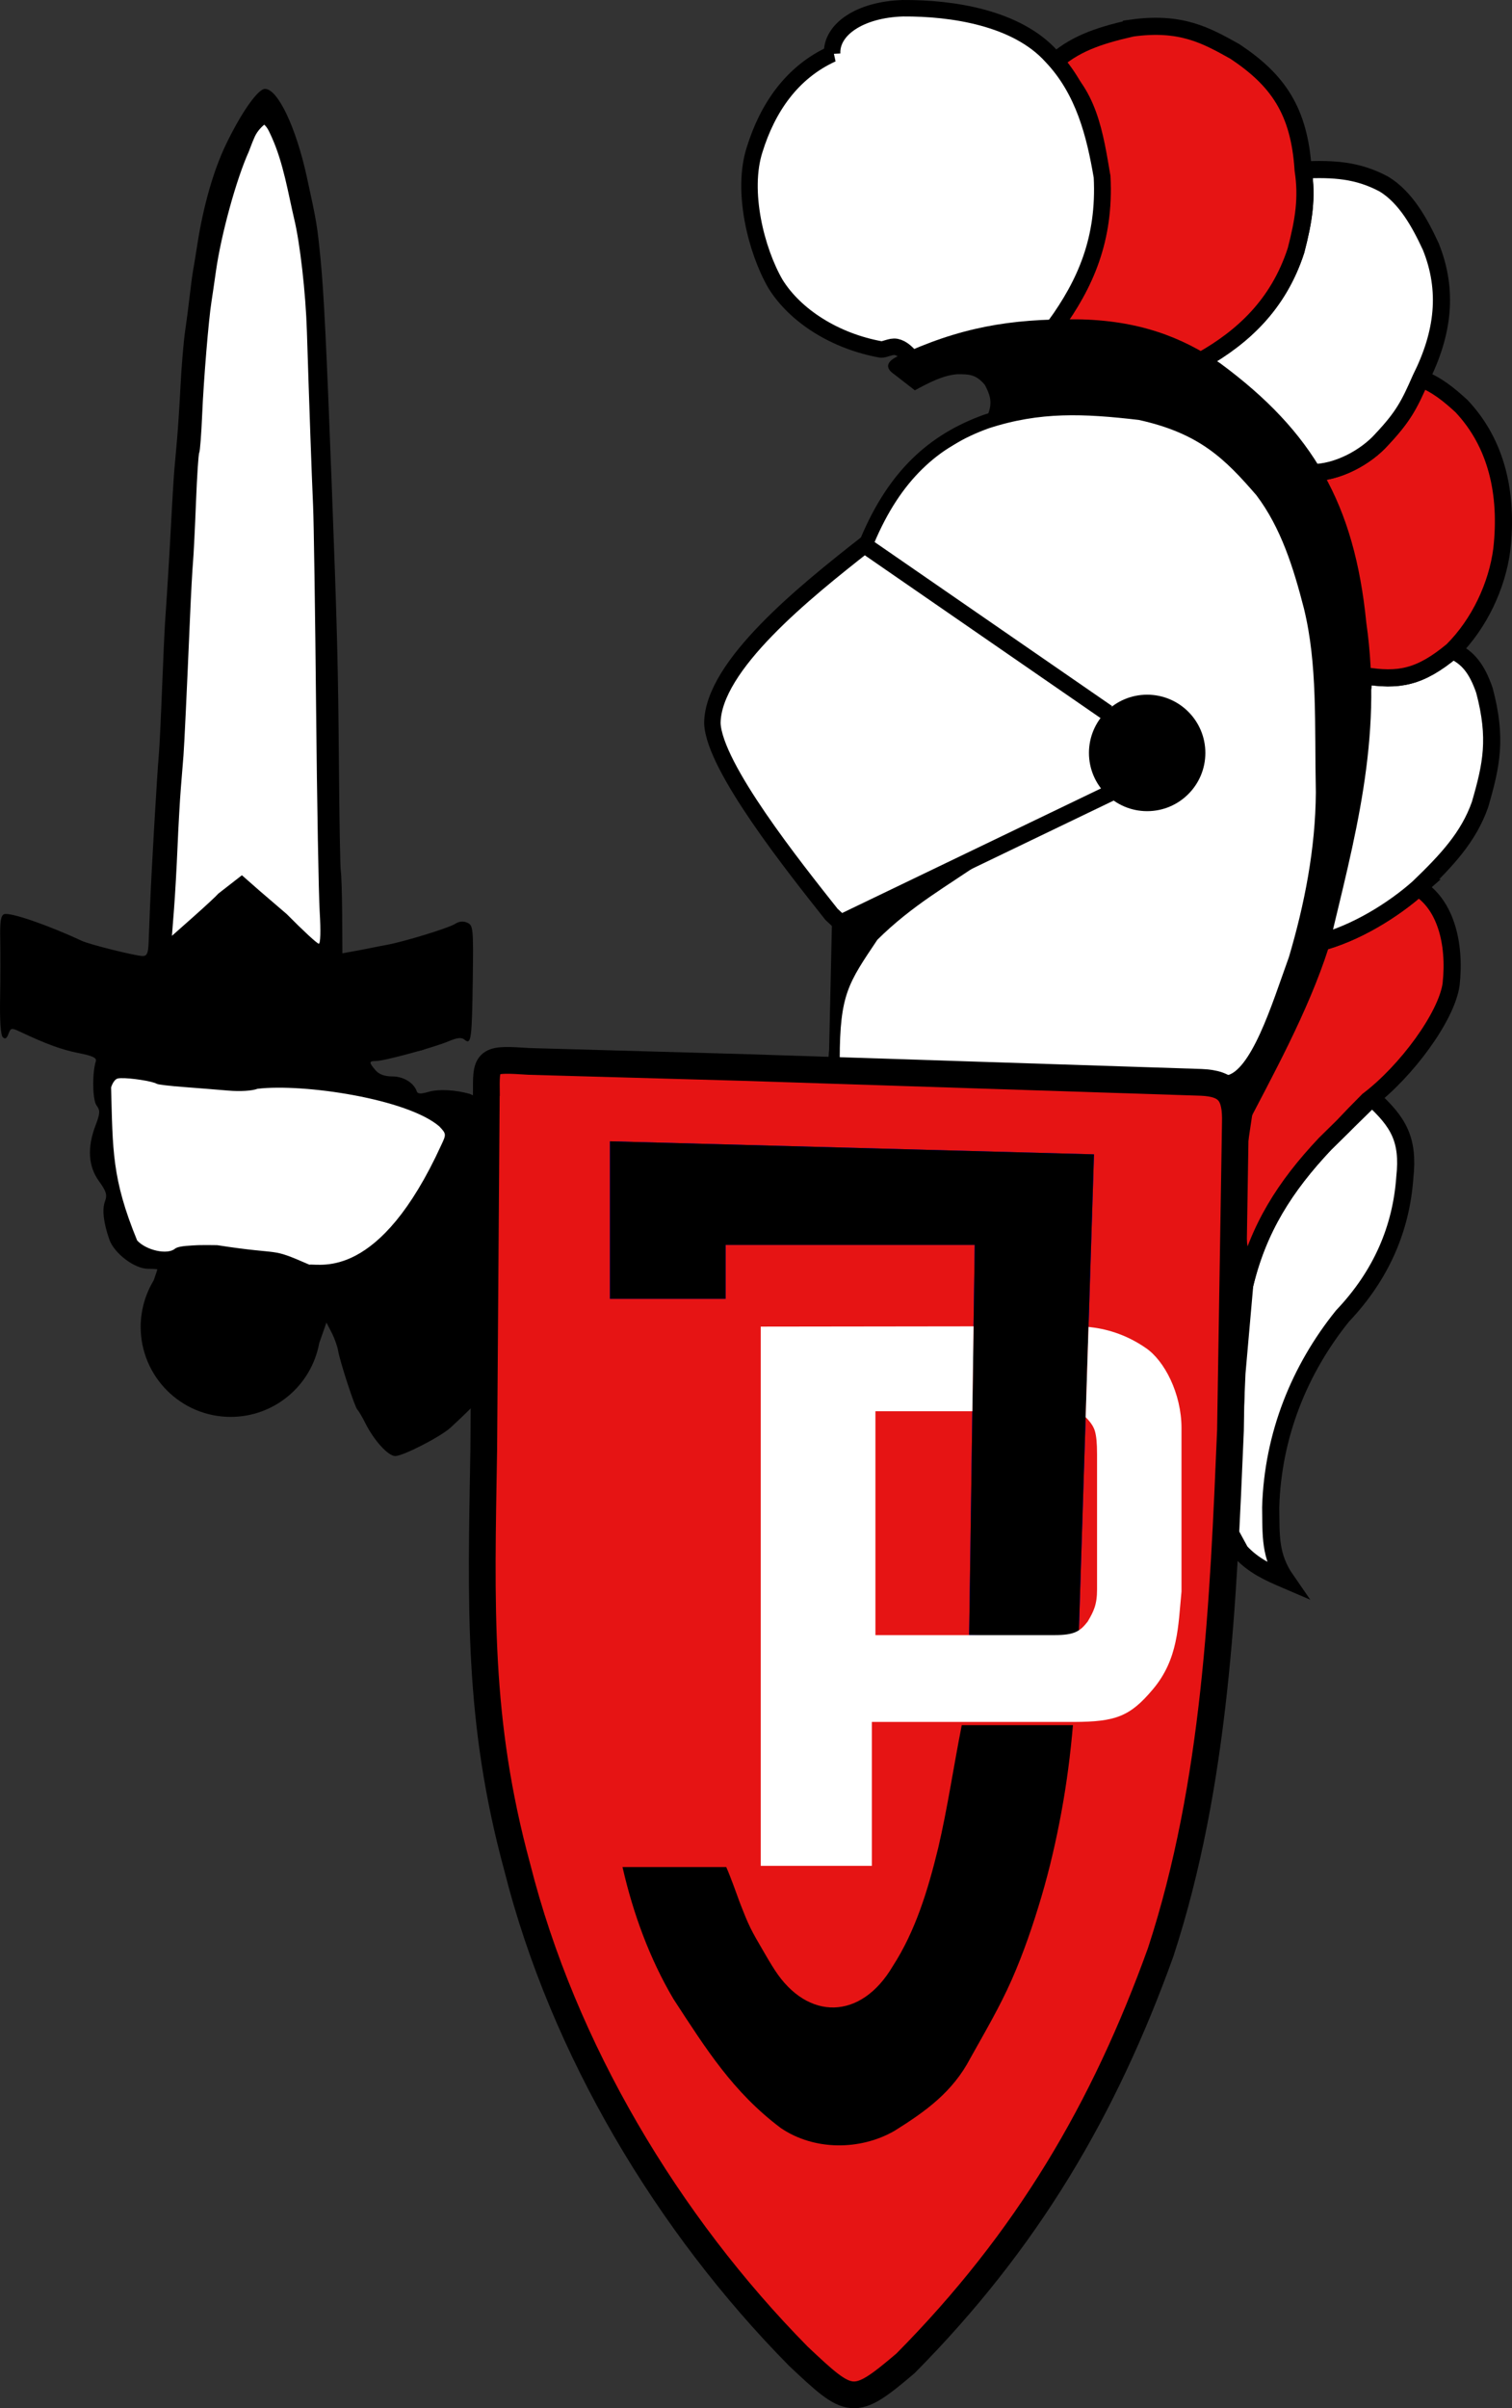 <?xml version="1.0" encoding="UTF-8" standalone="no"?>
<!-- Created with Inkscape (http://www.inkscape.org/) -->

<svg
   xmlns:dc="http://purl.org/dc/elements/1.1/"
   xmlns:cc="http://creativecommons.org/ns#"
   xmlns:rdf="http://www.w3.org/1999/02/22-rdf-syntax-ns#"
   xmlns:svg="http://www.w3.org/2000/svg"
   xmlns="http://www.w3.org/2000/svg"
   xmlns:sodipodi="http://sodipodi.sourceforge.net/DTD/sodipodi-0.dtd"
   xmlns:inkscape="http://www.inkscape.org/namespaces/inkscape"
   width="62.262mm"
   height="99.106mm"
   viewBox="0 0 220.613 351.163"
   id="svg2"
   version="1.1"
   inkscape:version="0.91 r13725"
   sodipodi:docname="jp-icon.svg">
  <rect x="0" y="0" width="220.613" height="351.163" fill="#333333" stroke="none"/>
  <defs
     id="defs4" />
  <sodipodi:namedview
     id="base"
     pagecolor="#ffffff"
     bordercolor="#666666"
     borderopacity="1.0"
     inkscape:pageopacity="0.0"
     inkscape:pageshadow="2"
     inkscape:zoom="11.313709"
     inkscape:cx="36.720033"
     inkscape:cy="214.49137"
     inkscape:document-units="px"
     inkscape:current-layer="layer1"
     showgrid="false"
     inkscape:window-width="1920"
     inkscape:window-height="1017"
     inkscape:window-x="-8"
     inkscape:window-y="-8"
     inkscape:window-maximized="1"
     showguides="true" />
  <g
     inkscape:label="Layer 1"
     inkscape:groupmode="layer"
     id="layer1"
     transform="translate(0,-701.199)">
    <path
       style="fill:#ffffff;fill-rule:evenodd;stroke:#000000;stroke-width:1px;stroke-linecap:butt;stroke-linejoin:miter;stroke-opacity:1"
       d="m 121.259,856.983 1.515,-17.93 -0.884,-3.851 -6.25,-7.639 -11.216,-16.91 -0.714,-6.25 4.821,-8.393 10.536,-9.464 7.679,-6.429 3.036,-6.071 3.75,-5.179 10.357,-6.25 9.286,-3.214 20.893,0.536 15.357,15.179 5.893,18.75 -0.357,24.821 -4.464,21.964 -8.75,17.857 -4.643,1.607 z"
       id="path4311"
       inkscape:connector-curvature="0" />
    <path
       style="fill:#ffffff;fill-rule:evenodd;stroke:#000000;stroke-width:1px;stroke-linecap:butt;stroke-linejoin:miter;stroke-opacity:1"
       d="m 1.745,847.348 0.089,3.036 3.036,1.518 8.75,2.679 1.875,1.161 -0.446,3.214 0.625,5.179 -0.893,5.536 1.339,4.911 1.429,5.268 2.857,4.286 5.179,1.25 13.75,0.446 6.875,4.643 3.125,3.482 4.732,12.5 2.857,4.911 1.875,0.089 9.196,-12.589 3.482,-9.911 -0.714,-23.036 -0.982,-3.214 c 0,0 -6.25,-0.446 -6.696,-0.536 -0.446,-0.089 -4.643,-1.25 -4.643,-1.25 l -5.625,-3.304 -0.089,-1.518 1.786,-0.893 6.875,-1.339 5.357,-2.143 -1.161,-6.518 -14.286,-0.179 -4.732,-2.054 1.964,-3.661 -2.411,-97.321 -3.304,-16.875 -3.214,-7.679 -1.875,-0.446 -3.75,5.893 -5.446,25.804 -2.5,41.071 -3.036,54.821 -6.429,-0.536 -10.893,0.536 z"
       id="path4309"
       inkscape:connector-curvature="0" />
    <path
       style="fill:#ffffff;fill-rule:evenodd;stroke:#000000;stroke-width:2.5;stroke-linecap:butt;stroke-linejoin:miter;stroke-miterlimit:4;stroke-dasharray:none;stroke-opacity:1"
       d="m 200.177,861.276 -6.819,6.692 c -5.903,6.25 -9.787,12.401 -11.743,20.582 l -1.136,12.879 -1.01,23.234 1.515,2.778 c 1.918,2.094 4.156,3.08 6.692,4.167 -2.459,-3.547 -2.203,-6.56 -2.273,-10.607 0.306,-10.558 4.217,-20.132 10.48,-27.905 5.71,-6.008 8.568,-12.833 9.091,-20.203 0.602,-5.564 -0.931,-8.086 -4.798,-11.617 z"
       id="path4191"
       inkscape:connector-curvature="0"
       sodipodi:nodetypes="ccccccccccc" />
    <path
       style="fill:#e61414;fill-opacity:1;fill-rule:evenodd;stroke:#000000;stroke-width:2.5;stroke-linecap:butt;stroke-linejoin:miter;stroke-miterlimit:4;stroke-dasharray:none;stroke-opacity:1"
       d="m 206.933,830.657 c -3.544,3.151 -9.165,6.73 -14.711,8.08 l -10.102,20.52 -2.398,16.035 1.861,13.623 0.033,-0.365 c 1.956,-8.181 5.839,-14.33 11.742,-20.58 l 2.566,-2.52 c 1.12,-1.194 2.307,-2.418 3.684,-3.795 5.619,-4.253 11.46,-12.225 12.121,-16.92 0.677,-6.194 -0.933,-11.724 -4.797,-14.078 z"
       id="path4193"
       inkscape:connector-curvature="0"
       sodipodi:nodetypes="ccccccccccc" />
    <path
       style="fill:#ffffff;fill-rule:evenodd;stroke:#000000;stroke-width:2.5;stroke-linecap:butt;stroke-linejoin:miter;stroke-miterlimit:4;stroke-dasharray:none;stroke-opacity:1"
       d="m 211.919,796.059 c -4.804,3.994 -7.906,4.46 -12.879,3.66 l -2.904,24.307 -4.545,14.963 0.494,0.025 0.137,-0.277 c 5.546,-1.35 11.166,-4.929 14.711,-8.08 4.186,-4.018 7.35,-7.41 9.015,-12.14 1.677,-5.782 2.503,-9.641 0.639,-16.655 -1.07,-3.098 -2.397,-4.828 -4.667,-5.803 z"
       id="path4198"
       inkscape:connector-curvature="0"
       sodipodi:nodetypes="cccccccccc" />
    <path
       style="fill:#e61414;fill-opacity:1;fill-rule:evenodd;stroke:#000000;stroke-width:2.5;stroke-linecap:butt;stroke-linejoin:miter;stroke-miterlimit:4;stroke-dasharray:none;stroke-opacity:1"
       d="m 207.3,756.395 c -1.71,3.91 -2.587,5.579 -5.712,8.905 -2.255,2.519 -6.414,4.871 -10.3,4.816 l 2.976,13.778 0.625,7.857 3.203,9.168 0.781,0.188 0.166,-1.389 c 4.973,0.799 8.075,0.334 12.879,-3.66 3.957,-3.934 6.537,-9.508 7.211,-14.754 0.902,-8.084 -0.734,-15.429 -5.893,-20.893 -1.846,-1.694 -3.624,-3.138 -5.938,-4.018 z"
       id="path4203"
       inkscape:connector-curvature="0"
       sodipodi:nodetypes="cccccccccccc" />
    <path
       style="fill:#ffffff;fill-rule:evenodd;stroke:#000000;stroke-width:2.5;stroke-linecap:butt;stroke-linejoin:miter;stroke-miterlimit:4;stroke-dasharray:none;stroke-opacity:1"
       d="m 190.138,725.979 c 0.62,4.057 0.103,7.338 -1.04,11.743 -2.581,7.947 -7.807,12.629 -13.669,15.974 l 3.283,8.586 9.533,8.08 3.367,1.26 -0.324,-1.504 c 3.886,0.054 8.046,-2.297 10.301,-4.816 3.125,-3.326 4.001,-4.996 5.711,-8.906 3.329,-6.638 4.039,-12.851 1.463,-19.242 -1.601,-3.452 -3.638,-7.169 -6.834,-9.111 -3.845,-2.064 -7.364,-2.252 -11.791,-2.063 z"
       id="path4208"
       inkscape:connector-curvature="0"
       sodipodi:nodetypes="cccccccccccc" />
    <path
       style="fill:#e61414;fill-opacity:1;fill-rule:evenodd;stroke:#000000;stroke-width:2.5;stroke-linecap:butt;stroke-linejoin:miter;stroke-miterlimit:4;stroke-dasharray:none;stroke-opacity:1"
       d="m 165.098,705.301 c -5.001,1.155 -8.493,2.339 -11.699,5.352 5.466,3.796 6.344,10.246 7.382,16.336 0.467,9.135 -2.462,15.614 -6.828,21.656 l 10.222,3.643 10.178,2.32 1.375,-0.131 -0.299,-0.781 c 5.862,-3.345 11.087,-8.027 13.668,-15.975 1.143,-4.405 1.661,-7.685 1.041,-11.742 -0.549,-8.643 -3.707,-13.117 -9.945,-17.268 -4.191,-2.338 -7.873,-4.422 -15.095,-3.41 z"
       id="path4213"
       inkscape:connector-curvature="0"
       sodipodi:nodetypes="cccccccccccc" />
    <path
       style="fill:#ffffff;fill-rule:evenodd;stroke:#000000;stroke-width:2.4;stroke-linecap:butt;stroke-linejoin:miter;stroke-miterlimit:4;stroke-dasharray:none;stroke-opacity:1"
       d="m 121.417,709.059 c -5.905,2.695 -9.424,7.898 -11.305,13.943 -1.97,6.087 0.233,14.769 3.035,19.598 2.912,4.7 8.759,8.365 15.357,9.553 0.526,0.084 1.481,-0.521 2.249,-0.367 0.908,0.182 1.621,0.925 2.216,1.617 l 19.598,-2.545 3.982,-1.287 -2.598,-0.926 c 4.366,-6.042 7.295,-12.521 6.828,-21.656 -1.038,-6.091 -2.609,-12.603 -7.381,-17.599 -5.064,-5.598 -14.423,-7.037 -21.653,-6.989 -6.263,0.186 -10.514,3.095 -10.329,6.658 z"
       id="path4218"
       inkscape:connector-curvature="0"
       sodipodi:nodetypes="ccccscccccccc" />
    <circle
       style="opacity:1;fill:#000000;fill-opacity:1;stroke:none;stroke-width:2.7;stroke-linecap:round;stroke-linejoin:round;stroke-miterlimit:4;stroke-dasharray:none;stroke-dashoffset:0.75;stroke-opacity:1"
       id="path4156"
       cx="167.379"
       cy="810.989"
       r="8.492" />
    <path
       style="fill:#e61414;fill-opacity:1;fill-rule:evenodd;stroke:#000000;stroke-width:3.9;stroke-linecap:butt;stroke-linejoin:miter;stroke-miterlimit:4;stroke-dasharray:none;stroke-opacity:1"
       d="m 70.961,859.966 -0.379,52.575 c -0.385,23.01 -0.926,39.513 4.883,60.915 6.705,26.544 21.98,52.026 41.032,71.331 7.6,7.149 8.028,7.474 15.622,1.031 17.773,-17.941 28.985,-37.048 37.236,-59.96 8.068,-24.663 9.131,-51.281 10.179,-76.071 l 0.714,-44.821 c 0.113,-4.181 -0.974,-5.784 -5.024,-5.942 l -66.591,-2.168 -31.441,-0.884 c -5.926,-0.396 -6.275,-0.309 -6.23,3.993 z"
       id="path4174"
       inkscape:connector-curvature="0"
       sodipodi:nodetypes="cccccccccccc" />
    <path
       inkscape:connector-curvature="0"
       style="opacity:1;fill:#0000ff;fill-rule:evenodd;stroke:none;stroke-width:1px;stroke-linecap:butt;stroke-linejoin:miter;stroke-opacity:1"
       d="m 88.997,867.622 0,22.969 16.875,0 0,-7.857 36.348,0 -0.17,11.871 14.76,-0.018 c 0.602,0 1.282,0.028 2.014,0.102 l 0.799,-25.168 -70.625,-1.898 z m 52.877,39.363 -0.467,32.623 1.043,0.018 11.387,0 c 1.808,0 2.812,-0.206 3.584,-0.707 l 0.984,-31.064 c -0.527,-0.488 -1.251,-0.869 -2.611,-0.869 l -13.92,0 z"
       id="path4166" />
    <path
       style="opacity:1;fill:#000000;fill-opacity:1;fill-rule:evenodd;stroke:none;stroke-width:1px;stroke-linecap:butt;stroke-linejoin:miter;stroke-opacity:1"
       d="m 105.961,973.448 -7.567,0 -3.783,0 -3.783,0 c 1.555,6.798 3.955,13.35 7.441,19.252 4.788,7.337 8.68,13.557 15.648,18.798 4.876,3.318 11.582,3.288 16.573,0.43 4.551,-2.839 8.512,-5.674 11.086,-10.598 2.096,-3.759 4.303,-7.497 6.041,-11.445 1.727,-3.922 3.118,-7.995 4.333,-12.104 1.21,-4.091 2.167,-8.261 2.937,-12.457 0.763,-4.156 1.308,-8.387 1.664,-12.567 l -4.056,0 -4.056,0 -4.056,0 -4.056,0 c -1.201,6.082 -2.079,12.113 -3.431,17.881 -1.475,6.069 -3.305,12.128 -6.634,17.262 -4.665,7.933 -12.429,7.92 -17.185,0.613 -0.665,-1.019 -1.275,-2.073 -1.884,-3.127 -0.599,-1.037 -1.216,-2.067 -1.74,-3.144 -0.498,-1.025 -0.911,-2.09 -1.33,-3.149 -0.39,-0.987 -0.723,-1.996 -1.103,-2.987 -0.342,-0.891 -0.693,-1.846 -1.058,-2.659 z"
       id="path4151"
       inkscape:connector-curvature="0"
       sodipodi:nodetypes="ccccccccaaaccccccccaaaac" />
    <path
       style="opacity:1;fill:#000000;fill-rule:evenodd;stroke:none;stroke-width:1px;stroke-linecap:butt;stroke-linejoin:miter;stroke-opacity:1"
       d="m 88.997,867.621 0,22.97 16.874,0 0,-7.857 36.348,0 -0.812,56.875 15.982,0.268 2.232,-70.357 z"
       id="path4153"
       inkscape:connector-curvature="0"
       sodipodi:nodetypes="ccccccccc" />
    <path
       inkscape:connector-curvature="0"
       style="fill:#ffffff;fill-rule:evenodd;stroke:none;stroke-width:2;stroke-linecap:butt;stroke-linejoin:miter;stroke-miterlimit:4;stroke-dasharray:none;stroke-opacity:1"
       d="m 142.05,894.604 -31.051,0.039 0,78.627 16.211,0 0,-20.982 29.498,0 c 6.024,-0.023 8.146,-0.763 11.484,-4.732 3.749,-4.421 3.706,-9.254 4.197,-14.285 l 0,-23.84 c 0,-4.984 -2.468,-9.842 -5.246,-11.697 -3.009,-2.066 -5.959,-2.808 -8.32,-3.045 l -0.418,13.164 c 0.259,0.24 0.473,0.505 0.686,0.766 0.531,0.756 0.977,1.278 0.977,4.652 l 0,19.709 c 0,2.219 -0.493,3.19 -1.361,4.666 -1.128,1.452 -1.955,1.98 -4.869,1.98 l -26.107,0 0,-32.641 14.145,0 0.176,-12.381 z"
       id="path4161" />
    <g
       id="g4279"
       transform="translate(-135.825,538.497)">
      <path
         sodipodi:nodetypes="csscsssssscsccccsccscsscsssssssscccccccscsssccsscsssssssssccccsssssccccssssscccccccsscssscscscccccsscccccccccccssccccc"
         inkscape:connector-curvature="0"
         id="path4197"
         d="m 174.491,175.663 c -1.033,0 -3.464,3.46 -5.707,8.123 -1.8,3.742 -3.282,8.909 -4.152,14.475 -0.243,1.556 -0.533,3.334 -0.645,3.953 -0.111,0.619 -0.327,2.238 -0.479,3.6 -0.152,1.361 -0.454,3.691 -0.674,5.176 -0.219,1.485 -0.518,5.029 -0.664,7.875 -0.146,2.846 -0.376,6.39 -0.51,7.875 -0.134,1.485 -0.314,3.51 -0.4,4.5 -0.087,0.99 -0.286,4.229 -0.441,7.199 -0.259,4.956 -0.558,9.885 -0.914,15.076 -0.076,1.114 -0.273,5.466 -0.438,9.674 -0.164,4.207 -0.371,8.461 -0.459,9.451 -0.282,3.162 -1.126,17.746 -1.314,22.725 -0.061,1.609 -0.144,3.786 -0.186,4.838 -0.059,1.496 -0.247,1.909 -0.863,1.904 -1.041,-0.009 -7.741,-1.677 -8.889,-2.213 -4.965,-2.32 -10.481,-4.211 -11.332,-3.885 -0.484,0.186 -0.621,1.088 -0.564,3.738 0.041,1.921 0.031,5.79 -0.021,8.6 -0.059,3.151 0.09,5.293 0.387,5.59 0.341,0.341 0.582,0.203 0.832,-0.473 0.329,-0.888 0.444,-0.909 1.701,-0.316 3.848,1.814 6.103,2.636 8.549,3.113 2.001,0.391 2.649,0.695 2.5,1.178 -0.552,1.788 -0.49,5.655 0.104,6.455 0.551,0.743 0.529,1.131 -0.16,2.945 -1.223,3.218 -1.05,5.94 0.514,8.098 1.056,1.458 1.226,2.009 0.893,2.887 -0.459,1.207 -0.255,3.083 0.609,5.596 0.7,2.035 3.674,4.295 5.652,4.295 0.751,0 1.363,0.042 1.363,0.094 0,0.044 -0.257,0.801 -0.531,1.588 -1.239,2.044 -1.897,4.387 -1.902,6.777 -3.1e-4,7.255 5.881,13.137 13.137,13.137 6.344,-0.002 11.78,-4.538 12.918,-10.779 0.014,-0.038 0.026,-0.067 0.041,-0.109 l 1.008,-2.867 0.756,1.459 c 0.415,0.803 0.842,1.992 0.949,2.643 0.265,1.606 2.466,8.329 2.818,8.609 0.156,0.124 0.687,1.028 1.182,2.012 1.256,2.496 3.307,4.738 4.334,4.738 1.139,0 6.606,-2.803 8.059,-4.131 1.731,-1.583 3.377,-3.234 3.377,-3.234 2.235,-4.722 2.753,-43.16 0.09,-45.225 -0.113,0.072 -0.467,-0.165 -0.672,-0.223 -2.102,-0.594 -4.538,-0.716 -5.961,-0.299 -1.135,0.333 -1.622,0.321 -1.744,-0.045 -0.419,-1.257 -1.938,-2.195 -3.557,-2.195 -1.146,0 -1.952,-0.294 -2.475,-0.904 -0.987,-1.153 -0.974,-1.346 0.092,-1.346 1.181,0 8.4,-1.961 10.559,-2.869 1.31,-0.551 1.901,-0.61 2.355,-0.232 0.956,0.793 1.072,-0.049 1.188,-8.695 0.101,-7.586 0.064,-7.985 -0.793,-8.369 -0.598,-0.268 -1.203,-0.207 -1.801,0.18 -0.91,0.589 -7.465,2.6 -9.918,3.043 -0.732,0.132 -1.737,0.328 -2.232,0.434 -0.495,0.106 -1.66,0.328 -2.588,0.496 l -1.688,0.305 -0.033,-5.531 c -0.019,-3.043 -0.109,-5.927 -0.199,-6.408 -0.09,-0.481 -0.216,-7.669 -0.281,-15.975 -0.111,-13.989 -0.259,-19.698 -1.041,-40.301 -0.771,-20.299 -1.154,-28.085 -1.621,-32.85 -0.505,-5.155 -0.556,-5.456 -2.031,-12.209 -1.57,-7.185 -4.229,-12.768 -6.084,-12.768 z m 1.014,7.117 c 1.672,3.715 2.378,8.166 3.229,11.783 0.865,3.543 1.694,10.834 1.869,16.426 0.326,10.386 0.713,21.296 0.904,25.48 0.106,2.321 0.303,15.56 0.438,29.42 0.134,13.86 0.371,27.276 0.527,29.812 0.169,2.739 0.115,4.611 -0.133,4.611 -0.23,0 -2.329,-1.938 -4.664,-4.307 l -3.976,-3.412 -2.578,-2.265 -3.428,2.667 c -0.267,0.322 -1.903,1.842 -3.635,3.377 l -3.148,2.791 0.297,-3.812 c 0.163,-2.097 0.399,-6.243 0.523,-9.213 0.125,-2.97 0.342,-6.818 0.484,-8.551 0.143,-1.732 0.314,-3.858 0.381,-4.725 0.124,-1.616 0.483,-9.203 0.953,-20.139 0.146,-3.403 0.341,-6.996 0.432,-7.986 0.091,-0.99 0.288,-4.927 0.438,-8.75 0.149,-3.823 0.363,-7.1 0.477,-7.283 0.113,-0.183 0.308,-2.726 0.432,-5.65 0.21,-4.953 0.937,-13.763 1.35,-16.342 0.099,-0.619 0.395,-2.634 0.656,-4.479 0.759,-5.355 2.973,-13.407 4.795,-17.43 0.265,-0.672 0.494,-1.328 0.765,-1.93 0.324,-0.837 0.904,-1.502 1.487,-1.994 0.544,0.486 0.789,1.192 1.127,1.899 z m -22.033,137.135 c 1.387,-0.042 4.601,0.436 5.242,0.832 0.171,0.106 1.927,0.312 3.902,0.461 1.975,0.149 4.907,0.384 6.516,0.521 1.74,0.149 3.472,0.043 4.275,-0.264 6.673,-0.795 21.864,1.458 26.526,5.494 1.015,1.08 1.02,1.143 0.273,2.717 -9.05,19.781 -17.616,17.252 -19.25,17.436 -6.022,-2.628 -3.555,-1.304 -13.441,-2.842 -0.999,-0.015 -1.85,-0.017 -2.574,-0.006 -0.331,0.005 -0.57,0.023 -0.826,0.037 8e-4,-3.6e-4 0.001,-0.002 0.002,-0.002 -0.023,9.1e-4 -0.038,0.003 -0.061,0.004 -0.057,0.003 -0.123,0.005 -0.182,0.008 l -0.008,0.004 c -1.387,0.069 -2.204,0.213 -2.523,0.479 -1.1,0.913 -4.164,0.242 -5.506,-1.205 -3.712,-9.031 -3.55,-13.186 -3.805,-22.312 0,0 0.325,-1.142 0.969,-1.311 0.111,-0.029 0.273,-0.045 0.471,-0.051 z"
         style="opacity:1;fill:#000000" />
      <g
         id="g4275" />
    </g>
    <path
       style="fill:none;fill-rule:evenodd;stroke:#000000;stroke-width:2.4;stroke-linecap:butt;stroke-linejoin:miter;stroke-miterlimit:4;stroke-dasharray:none;stroke-opacity:1"
       d="M 161.586,805.144 126.139,780.68 c -8.583,6.74 -22.164,17.58 -22.199,25.994 0.286,6.407 12.023,21.08 17.378,27.846 l 1.339,1.25 40.089,-19.286"
       id="path4160"
       inkscape:connector-curvature="0"
       sodipodi:nodetypes="cccccc" />
    <path
       style="fill:#000000;fill-rule:evenodd;stroke:none;stroke-width:1px;stroke-linecap:butt;stroke-linejoin:miter;stroke-opacity:1"
       d="m 121.385,835.959 -0.442,19.698 1.578,0 c 0.02,-9.501 1.253,-11.096 5.493,-17.425 5.095,-5.056 10.281,-7.874 15.342,-11.427 z"
       id="path4183"
       inkscape:connector-curvature="0"
       sodipodi:nodetypes="cccccc" />
    <path
       style="fill:none;fill-rule:evenodd;stroke:#000000;stroke-width:2.1;stroke-linecap:butt;stroke-linejoin:miter;stroke-miterlimit:4;stroke-dasharray:none;stroke-opacity:1"
       d="m 126.562,780.019 c 4.005,-9.493 9.645,-14.582 17.362,-17.359 7.716,-2.518 14.256,-2.216 22.413,-1.263 9.232,2.023 13.122,5.951 17.804,11.364 3.757,4.961 5.597,10.963 7.134,16.92 2.042,8.368 1.563,16.952 1.768,27.085 -0.056,8.365 -1.686,16.565 -3.977,24.307 -2.524,6.988 -5.567,17.129 -9.849,17.962"
       id="path4185"
       inkscape:connector-curvature="0"
       sodipodi:nodetypes="cccccccc" />
    <path
       style="fill:#000000;fill-rule:evenodd;stroke:none;stroke-width:1px;stroke-linecap:butt;stroke-linejoin:miter;stroke-opacity:1"
       d="m 144.197,761.506 c 0.654,-1.756 0.19,-2.837 -0.491,-4.174 -1.311,-1.569 -2.338,-1.569 -4.018,-1.562 -2.054,0.123 -4.261,1.289 -6.205,2.344 l -3.001,-2.33 c -1.438,-0.965 -1.037,-1.868 0.364,-2.565 9.193,-4.322 16.559,-5.534 26.274,-5.458 8.881,0.115 15.337,2.55 20.961,6.44 13.511,9.98 19.55,20.484 21.276,37.818 2.444,16.99 -1.774,31.693 -5.493,47.351 -3.008,9.41 -8.324,18.938 -12.374,26.769 l -2.462,-4.672 1.578,-2.715 4.293,-5.872 2.967,-7.576 3.788,-13.574 1.515,-10.67 0.063,-14.142 -0.758,-12.69 -3.22,-12.69 -3.914,-6.882 -4.861,-5.745 -6.629,-5.43 -9.407,-2.21 -12.501,-0.063 -8.018,1.452 z"
       id="path4189"
       inkscape:connector-curvature="0"
       sodipodi:nodetypes="ccccccccccccccccccccccccccc" />
  </g>
</svg>
